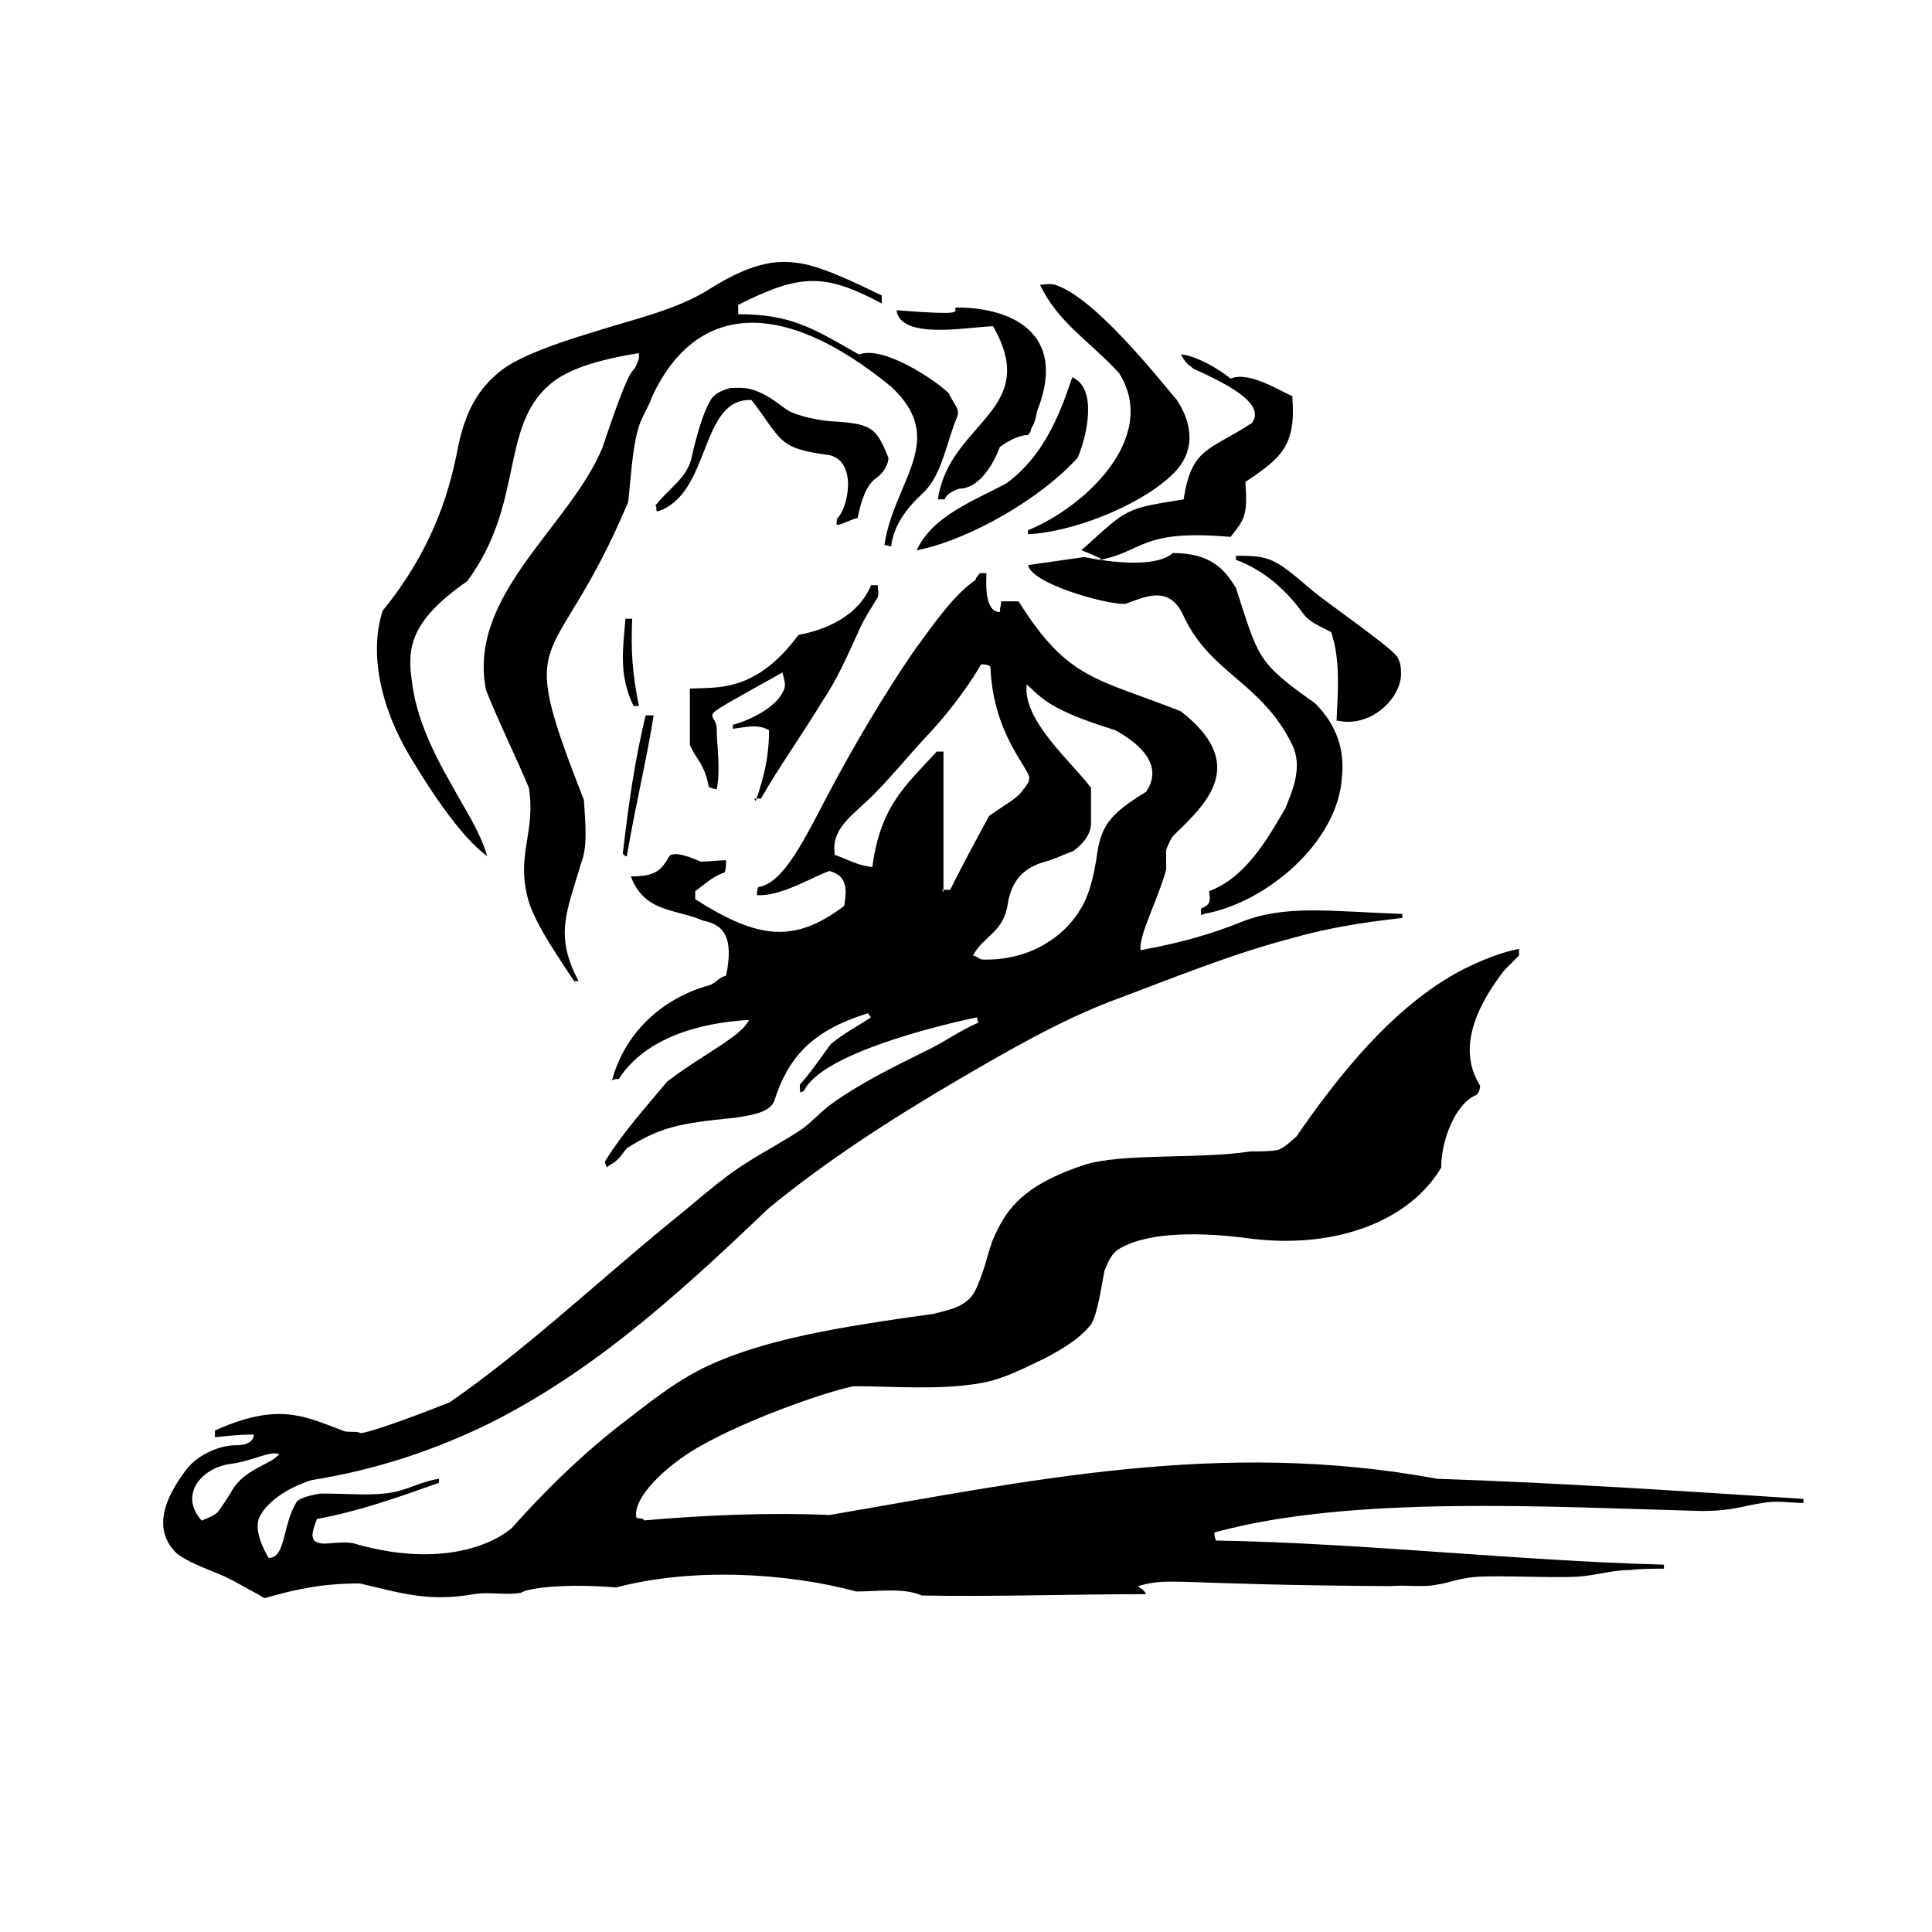 <?xml version="1.0" encoding="UTF-8"?>
<svg id="Layer_1" xmlns="http://www.w3.org/2000/svg" version="1.1" viewBox="0 0 144 144">
  <!-- Generator: Adobe Illustrator 29.1.0, SVG Export Plug-In . SVG Version: 2.1.0 Build 142)  -->
  <defs>
    <style>
      .st0 {
        fill-rule: evenodd;
      }
    </style>
  </defs>
  <g id="Layer_11" data-name="Layer_1">
    <path class="st0" d="M89.52,68.22v-.5c.7-.3.7-.5.6-1.3,2.7-1,4.3-3.8,5.7-6.2.5-1.3,1.3-3,.5-4.7-2.3-4.7-6.1-5.3-8.1-9.6-1.1-2.5-3.1-1.3-4.4-.9-1.5,0-6.9-1.5-7.2-2.9,1.4-.2,2.8-.4,4.2-.6,3,.6,5.6.6,6.6-.3,2.9,0,3.9,1.3,4.7,2.6,1.7,5.2,1.5,5.5,5.9,8.6,1.7,1.7,2.2,3.6,2,5.5-.3,4.9-5.7,9.4-10.3,10.2h0l-.2.1ZM19.22,118.82c-1-.5-1.9-1.1-2.9-1.5-1.2-.5-2.3-.9-3.1-1.5-1.5-1.4-1.5-3.4.6-6.2.8-1.1,2.4-1.9,3.8-1.9.8,0,1.3-.3,1.3-.8-1,0-1.9.1-2.9.2v-.5c4.7-2.1,6.6-1.1,9.5,0,.4.2.9,0,1.4.2,1.2-.2,5.1-1.7,6.6-2.3,5.5-3.8,10.7-8.7,16.3-13.3,1.9-1.5,3.8-3.3,5.9-4.6,1.4-.9,2.8-1.6,4.1-2.5.7-.5,1.4-1.3,2.1-1.8,2.2-1.6,4.7-2.8,7.1-4,1.3-.6,2.5-1.5,3.9-2.1,0-.1-.1-.2-.1-.4-2.8.6-11.6,2.7-12.9,5.5-.1,0-.2.2-.3,0v-.5c.6-.6,1.2-1.5,2.3-3,1.1-.9,2.3-1.5,3-2,0,0-.2-.2-.2-.3-4.3,1.3-6,3.4-7,6.5-.3.9-1.7,1.1-3,1.3-4.1.4-5.5.7-7.9,2.2-.3.2-.5.7-.9,1-.2.2-.5.3-.7.5,0-.2-.2-.3-.1-.5,1.3-2.1,3.1-4.1,4.6-5.9,2.6-2,5.6-3.4,6.1-4.6-3.6.2-7.7,1.3-9.7,4.4-.2,0-.3,0-.5.1.9-3.4,3.6-6.1,7.3-7.1.5-.2.7-.6,1.2-.7.6-2.9-.2-3.8-1.7-4.1-2.1-.9-4.4-.6-5.4-3.3,1.6,0,2.2-.3,2.8-1.4.2-.5,1.3-.2,2.4.3.7,0,1.2-.1,1.9-.1,0,.3,0,.6-.1.9-.9.3-1.5.9-2.2,1.4v.6c4.7,3,7.4,3.3,11.1.5.3-1.6,0-2.3-1.1-2.6-1.4.5-3.6,1.9-5.4,1.8,0-.2,0-.4.1-.6,1.9-.3,3.4-3.5,5.3-7.1,1.8-3.4,4.1-7.3,6.3-10.5,1.6-2.2,3-4.2,4.6-5.3,0-.2.2-.3.3-.5h.5c0,.5-.2,2.9,1,2.9,0-.3.1-.5.1-.8h1.3c3.7,5.9,5.8,5.7,12.1,8.2,5,3.9,2,6.8-.5,9.2-.3.3-.4.7-.6,1.1v1.5c-.6,2.2-2.1,5-1.9,6,3.3-.6,5.5-1.3,7.5-2.1,3.3-1.3,6.5-.8,12-.6v.3c-2.7.3-5.4.7-8.2,1.5-4.6,1.2-9.2,3.1-13.5,4.7-3.9,1.5-7.7,3.7-11.3,5.8-5.3,3.1-10.2,6.3-14.3,9.7-7.3,7-13.4,12.3-20.8,16-3.9,1.9-8.2,3.4-13.2,4.2-1.9.6-3.4,1.7-3.9,2.8-.3.7,0,1.8.7,3,1.3,0,1-2.4,2.1-4.2.3-.3,1.1-.5,1.8-.6,2.1,0,3.8.2,5.4-.1,1.1-.2,2.1-.8,3.4-1v.3c-3.1,1.1-5.9,2.1-9.1,2.7-.2.6-.5,1.2-.2,1.6.6.5,1.5,0,2.9.2,6.1,1.8,10.1.3,11.8-1.1,3.3-3.7,6.2-6.3,9-8.4,1.8-1.4,3.5-2.7,5.6-3.7,4.3-2,9.7-2.9,16.9-3.9,1.1-.3,1.8-.4,2.5-1,.5-.4.7-1,.9-1.5.6-1.5.7-2.6,1.3-3.7,1-2.1,2.6-3.6,6.5-4.9,2.9-.9,8.5-.4,12.4-1,.7,0,1.4,0,2-.1.6-.2,1-.7,1.4-1,3.1-4.5,7.2-9.7,12.3-12.4,1.4-.7,2.8-1.3,4.3-1.6v.5l-1.1,1.1c-1.7,2.2-3.7,5.6-1.8,8.6,0,0,0,.5-.3.7-1.5.6-2.6,3.3-2.6,5.4-2.3,3.9-7.7,6.1-14.2,5.3-3.6-.5-7.4-.5-9.5.6-.9.4-1.1,1.1-1.4,1.8-.2,1-.5,3.2-1,4-.9,1.1-2.1,1.8-3.4,2.5-1.5.7-3.1,1.6-5,1.9-3,.5-6.5.2-9.3.2-1.6.3-7.4,2.2-11.5,4.5-2.6,1.5-4.9,3.8-4.7,5.2,0,.3.4,0,.6.3,4.6-.4,9.4-.6,13.8-.4,14.7-2.5,29.1-5.7,45.3-2.7,9,.3,18.1.9,27.3,1.5v.3c-1,0-2-.2-3,0-1.5.2-2.2.6-4.6.6-11.4-.3-26.1-1.2-36.3,1.6,0,.2,0,.3.1.6,11.1.2,22.3,1.5,33.4,1.8v.3c-.8,0-1.7,0-2.5.1-1.4,0-2.5.4-4,.5-1.8.1-5.5-.1-7.4,0-1.4.1-2.2.5-3.1.6-.9.2-2.1,0-3.4.1-16.5-.1-16.3-.7-18.8,0,.2.2.4.2.6.6-5.5,0-11.3.2-16.7.1-1.4-.6-3.2-.3-4.9-.3-5.2-1.4-12.2-1.8-17.9-.3-3.6-.3-6.5,0-7.1.4-1.3.2-2.3-.1-3.5.1-3.4.6-5.5-.1-8.5-.8-2.7,0-4.7.4-7.1,1.1h0l-.5-.3ZM15.02,113.32c-1.7-1.9,0-3.9,2.1-4.2,1.7-.2,3.2-1.1,3.7-.7-.2.1-.3.3-.7.5-.9.5-2.2,1-2.9,2.3-.3.5-.7,1.1-1,1.5-.5.4-1,.5-1.1.6h-.1ZM70.32,66.52v-10.5h-.5c-2.4,2.6-4.2,4.1-4.8,8.6-1.1-.1-1.9-.6-2.8-.9-.3-2,1.3-2.9,2.9-4.5,1.3-1.3,2.6-2.9,3.9-4.3,2.1-2.2,3.6-4.5,4.1-5.4.2,0,.6,0,.7.2.2,4.8,2.6,7.2,2.9,8.2,0,.4-.2.6-.5,1-.4.6-1.4,1.1-2.5,1.9-1.13,2.07-2.1,3.9-2.9,5.5h-.6l.1.2ZM73.22,71.52c-.2,0-.5-.3-.7-.3.8-1.5,2.3-1.7,2.6-3.9.3-1.8,1.3-2.7,2.8-3.1.7-.2,1.3-.5,2.1-.8.8-.6,1.3-1.3,1.3-2.1v-2.6c-1.5-2-5.1-5-4.8-7.7,1.1.9,1.4,1.8,6.6,3.4,2,1.1,3.6,2.7,2.3,4.6-2.8,1.7-3.4,2.6-3.7,5-.2,1.2-.5,2.6-1.1,3.6-1.3,2.3-4,4-7.4,3.9h0ZM42.92,73.32c-2-3-3.4-5.1-3.7-6.9-.6-2.9.7-4.6.2-7.7-1-2.4-2.3-5-3.2-7.3-1.4-7.1,6.3-12.2,8.7-18.1,2.5-7.5,2.1-4.8,2.7-6.6v-.4c-3.1.5-5.3,1.2-6.6,2.3-3.8,3.2-1.9,8.9-6.2,14.7-4.3,3-4.5,5-4.1,7.6.3,2.4,1.4,4.9,2.9,7.5.9,1.7,2.1,3.4,2.7,5.4-1.9-1.4-4-4.5-5.8-7.5-2.2-3.7-3-7.7-2-10.8,3.5-4.3,4.9-8.4,5.6-12.1.5-2.5,1.4-4.5,3.5-6,1.3-.9,3.7-1.8,6.7-2.7,2.8-.9,6.1-1.6,8.6-3.2,3.5-2.2,5.3-2.1,6.7-1.9,1.9.3,4.6,1.7,6.1,2.4v.6c-4.3-2.3-6.1-2.2-10.7.1v.7c3.9,0,5.5,1,9,3,1.8-.7,5.7,1.9,6.7,2.9.3.7.9,1.2.6,1.8-.7,1.6-1.1,4.3-2.5,5.6s-2.2,2.5-2.4,4c-.2,0-.3-.1-.5-.1.7-4.8,4.8-7.8.5-11.8-8.3-6.8-14.6-6.1-17.8.7-.3.9-.9,1.7-1.1,2.6-.4,1.5-.5,3.5-.7,5.3-5.6,13.3-8.6,8.7-3.3,22.2.1,1.7.3,3.4-.2,4.7-1.1,3.7-2,5.4-.2,8.8h-.3l.1.2ZM69.92,37.12c.9-5.7,7.7-6.5,4.1-12.8-1.6,0-6.9,1.1-7.2-1.2,1.3.1,2.5.2,3.7.2s.4-.4.8-.4c4.2,0,8.1,2,6.1,7.4-.2.4-.2,1.1-.5,1.5-.1.1,0,.3-.3.6-.5,0-1.3.3-2.1.9-.6,1.6-1.7,3.1-3,3.1-.7.2-1.1.6-1.1.8h-.5v-.1ZM62.42,38.62c.8-.8,1.5-4.2-.6-4.7-3.9-.5-3.5-1.1-5.8-4.1-3.9-.2-3,7-7,8.3-.2,0,0-.5-.2-.4,1-1.3,2.3-2,2.7-3.5.4-1.8.9-3.5,1.4-4.3.2-.5.8-.8,1.5-1,.5,0,1.1-.1,1.9.2.8.3,1.2.6,2.3,1.4.7.5,2.8.9,3.7.9,2.7.2,3,.5,3.9,2.7,0,.4-.3,1.1-.9,1.5-.7.5-1.1,1.5-1.4,3-.3,0-1.2.5-1.5.5-.2,0,.1-.6-.1-.5h.1ZM76.62,39.82v-.3c4.2-1.7,9.8-6.9,6.8-11.7-2.2-2.4-4.6-3.8-5.9-6.6.3,0,.7-.1,1.1,0,2.9.9,7.5,6.7,9.1,8.6,1.5,2.3,1.1,4.3-.5,5.7-2.5,2.3-7.5,4.2-10.7,4.3h.1ZM68.32,41.02c1.2-2.6,4.3-3.7,6.7-5,2.7-2,3.9-4.9,4.9-7.9,1.9.8,1.1,4.4.4,6-2.7,3-8,6.1-12,6.9h0ZM82.02,41.62c-.2-.1-1.1-.5-1.4-.6,0-.1.2-.2.2-.2,3.3-3,3.1-2.9,7.4-3.6.6-3.9,1.9-3.6,5.1-5.7.7-1-.2-2.2-4.3-4-.7-.5-.7-.6-1-1.1.6,0,2.2.6,3.7,1.8,1.4-.6,3.8,1,4.6,1.3.3,3.7-.8,4.6-3.5,6.4.2,2.6-.1,2.8-1.1,4.1-6.7-.6-6.5,1.1-9.7,1.7h0v-.1ZM47.22,52.62c-1.1-2.3-.8-4.1-.6-6.5h.5c-.1,2.4,0,4,.5,6.5h-.5.1ZM99.62,53.72c.1-2.3.3-4.5-.4-6.6-.7-.4-1.6-.7-2.1-1.4-1.3-1.8-2.9-3.2-5-4v-.3c2.6,0,2.9.2,5.7,2.6,1.2,1,5.7,4.1,6.3,4.9.2.3.3.7.3,1.1.1,1.1-.7,2.6-2.3,3.4-.7.3-1.4.5-2.4.3h-.1ZM56.32,59.72c.7-2,1-3.5,1-5.3-.9-.5-1.8-.2-2.7-.1v-.3c1.2-.3,3.3-1.3,3.8-2.6.2-.4,0-.8-.1-1.3-7.3,4.1-4.8,2.5-4.9,4.4,0,.7.3,3,0,4.3-.2,0-.5-.1-.6-.2-.3-1.7-1-2.1-1.4-3.1v-4.2c2.1-.1,4.9.3,8.1-4,2.2-.4,4.5-1.5,5.4-3.7h.5c0,.3.1.6,0,.9-.4.7-1,1.5-1.5,2.7-.7,1.5-1.5,3.4-2.6,5-1.5,2.5-3.3,5-4.6,7.3h-.5l.1.2ZM46.62,63.82l-.2-.2c.4-3.5.9-7,1.7-10.3h.6c-.5,3.2-1.4,6.9-2,10.5h-.1Z"/>
  </g>
</svg>